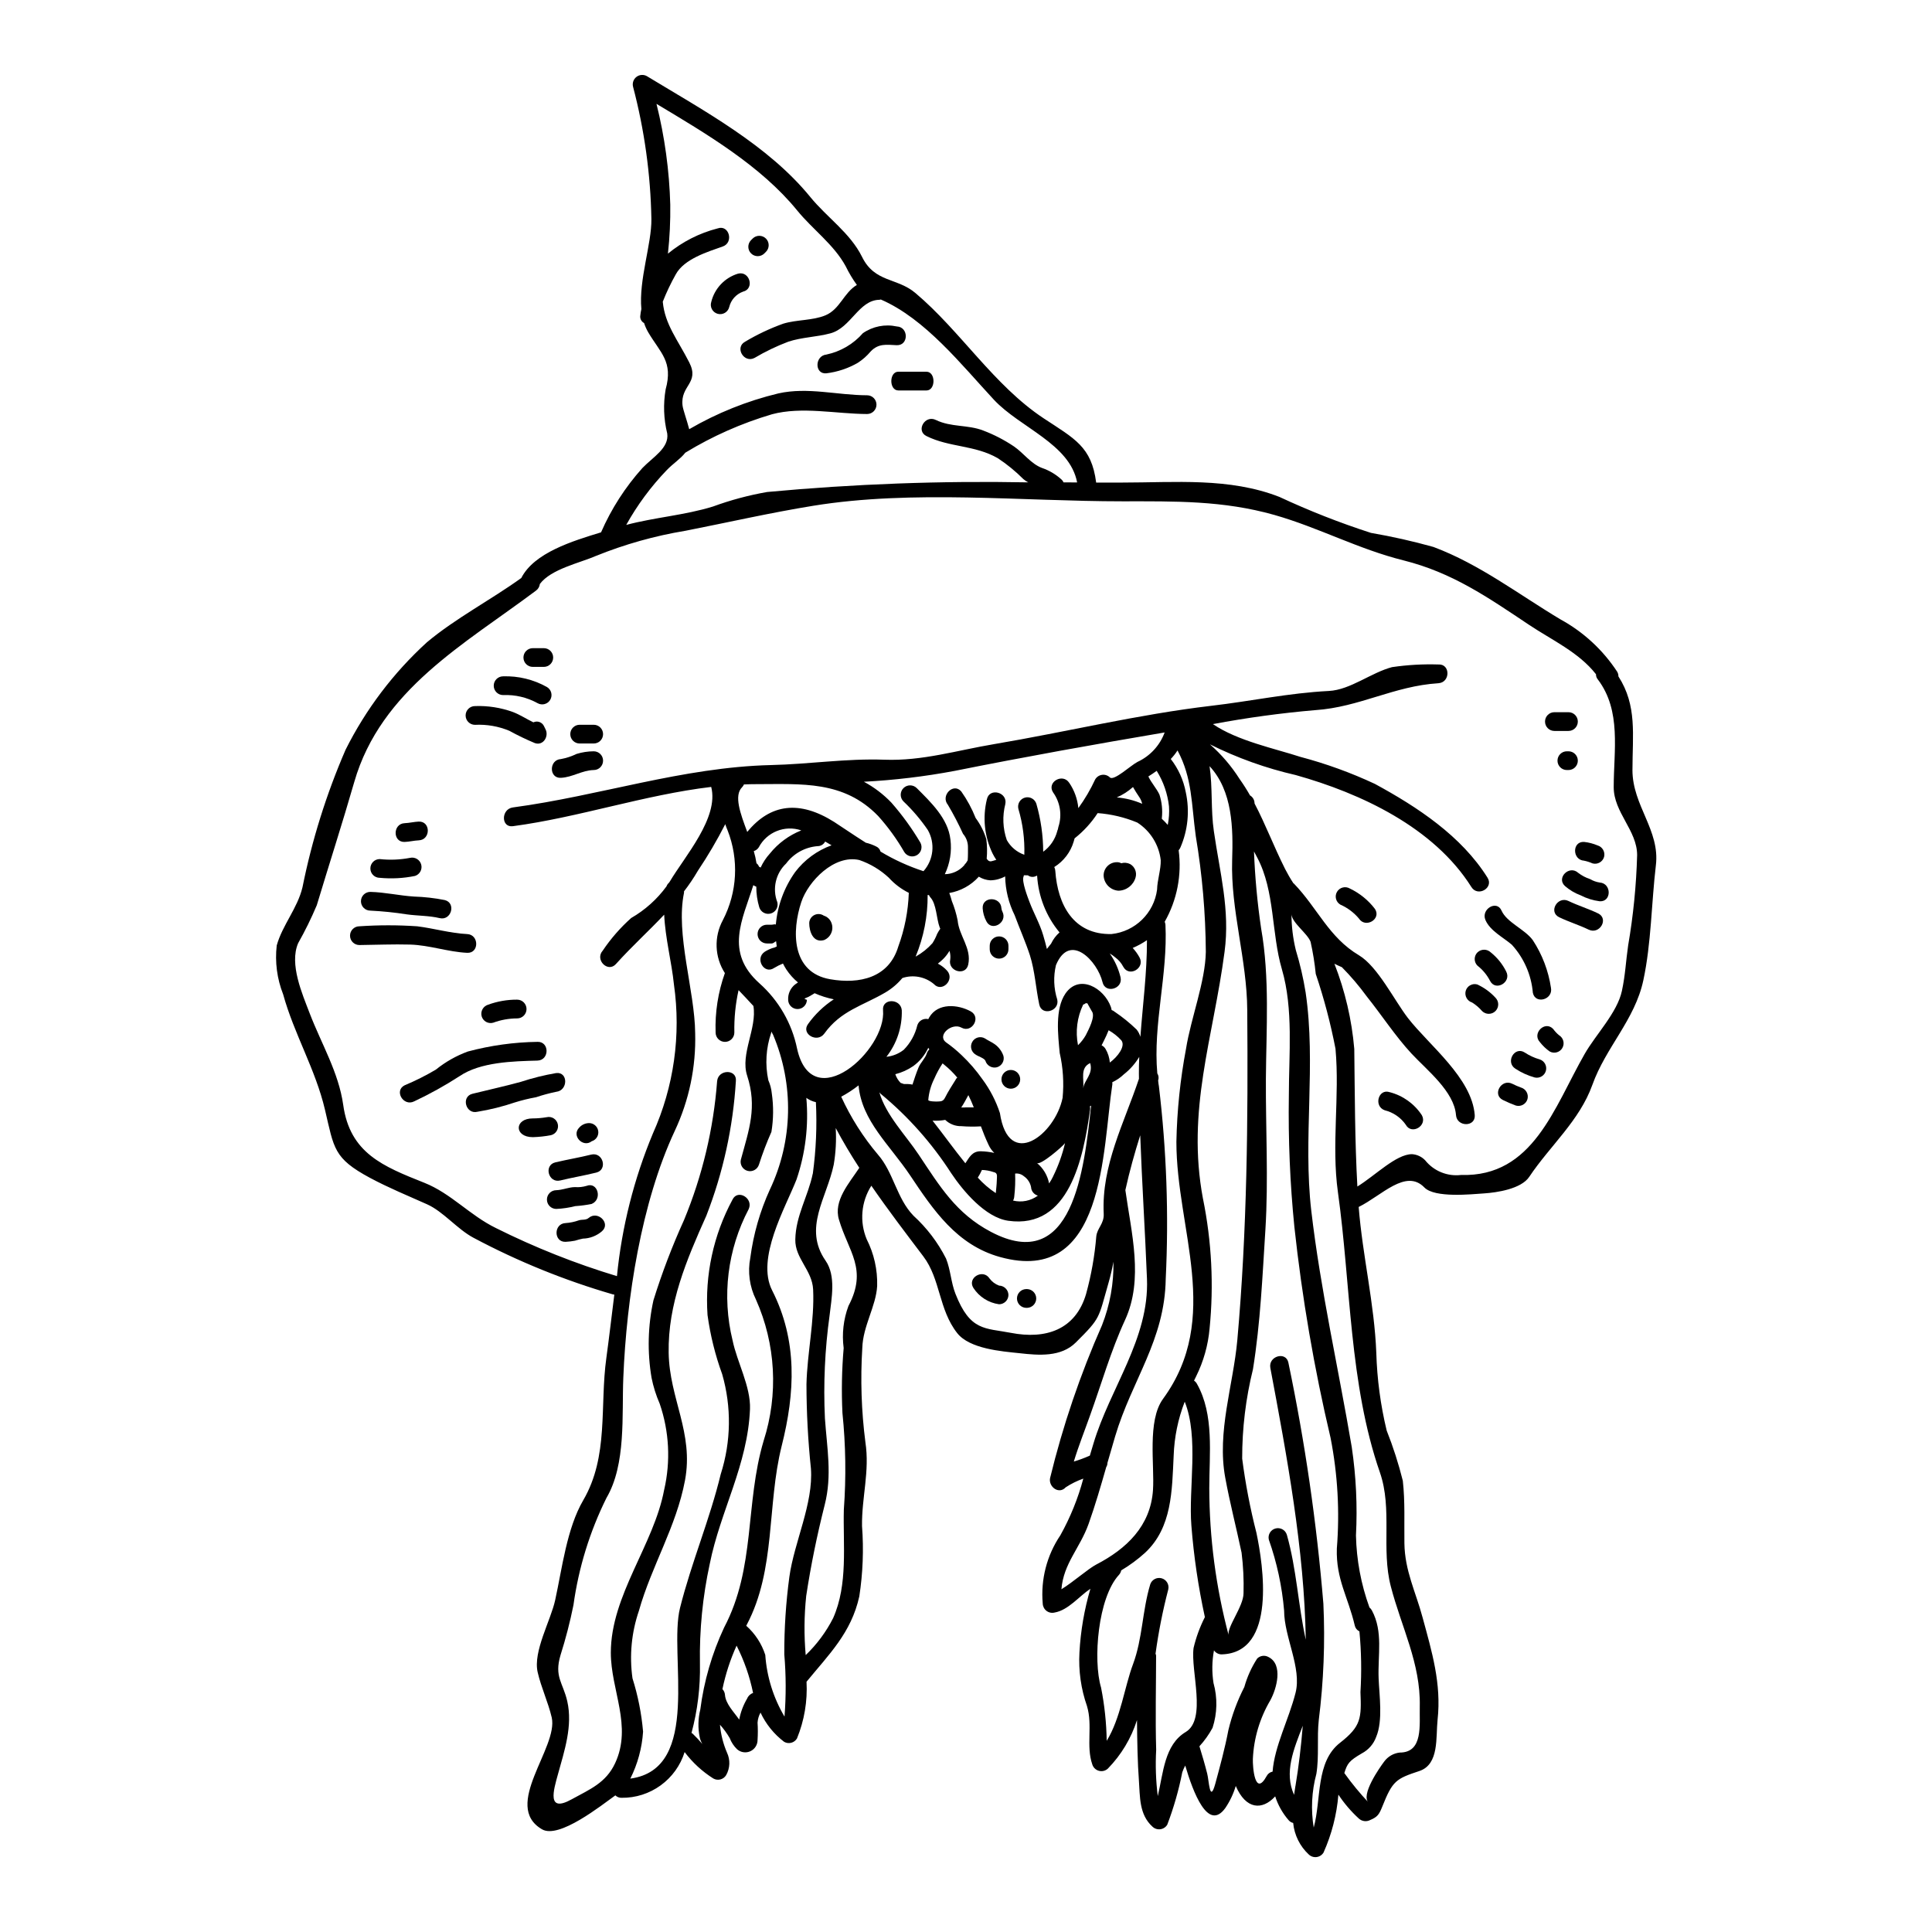 <?xml version="1.0" encoding="UTF-8"?>
<!-- Uploaded to: ICON Repo, www.svgrepo.com, Generator: ICON Repo Mixer Tools -->
<svg fill="#000000" width="800px" height="800px" version="1.1" viewBox="144 144 512 512" xmlns="http://www.w3.org/2000/svg">
 <g>
  <path d="m404.22 454.05c-0.312 0.707-0.68 1.387-1.094 2.035 1.41 1.562 3.012 2.941 4.769 4.102 0.098-1.145 0.246-2.285 0.273-3.43 0.023-1.141 0.301-1.938-0.918-2.16-0.977-0.332-2-0.52-3.031-0.547zm-59.016-80.227c-0.004-0.051-0.012-0.102-0.023-0.148 0.125 0.074 0.246 0.148 0.395 0.246h-0.004c0.617-1.352 1.438-2.598 2.434-3.699 2.203-2.742 5.078-4.863 8.348-6.16-4.352-1.484-9.137 0.426-11.277 4.496-0.309 0.477-0.773 0.828-1.316 0.996 0.312 1.059 0.551 2.137 0.719 3.227 0.266 0.191 0.473 0.449 0.598 0.746 0.059 0.094 0.098 0.191 0.129 0.297zm79.281-10.68c1.02-3.106 0.496-6.512-1.414-9.164-1.738-2.707 2.555-5.191 4.293-2.508h0.004c1.352 1.992 2.18 4.293 2.406 6.691 1.73-2.391 3.227-4.938 4.465-7.613 0.391-0.664 1.062-1.109 1.824-1.211 0.762-0.102 1.527 0.152 2.074 0.691 1.066 1.02 5.562-3.227 7.328-4.125h0.004c3.328-1.547 5.91-4.352 7.176-7.797-18.555 3.148-37.18 6.484-55.637 10.184-7.949 1.496-15.992 2.457-24.07 2.879 2.707 1.449 5.164 3.316 7.285 5.531 2.891 3.293 5.469 6.852 7.699 10.625 0.625 1.176 0.211 2.633-0.938 3.301-1.148 0.668-2.621 0.309-3.332-0.816-1.969-3.422-4.289-6.629-6.93-9.562-9.141-9.445-20.242-8.441-32.316-8.441-1.09 0-2.16 0.023-3.25 0.074v-0.004c-0.117 0.277-0.285 0.531-0.496 0.746-2.211 2.211-0.473 6.93 1.367 11.848 6.16-7.527 13.883-8.418 23.023-2.656 1.84 1.18 4.867 3.277 8.395 5.512l-0.004-0.004c0.949 0.223 1.863 0.555 2.734 0.992 0.578 0.254 1.016 0.754 1.18 1.367 3.582 2.152 7.398 3.894 11.375 5.191 2.691-3.019 3.152-7.422 1.141-10.93-1.875-2.746-4.039-5.285-6.453-7.574-0.969-0.977-0.961-2.555 0.02-3.523 0.977-0.965 2.555-0.957 3.519 0.02 3.723 3.723 8.297 8.051 8.914 13.609l0.004 0.004c0.395 3.141-0.121 6.332-1.488 9.191 1.957-0.027 3.812-0.871 5.117-2.336 0.117-0.227 0.277-0.43 0.473-0.598 0.145-0.223 0.324-0.473 0.469-0.742 0.102-0.945 0.074-3.203 0.074-3.406 0.027-1.328-0.441-2.621-1.312-3.621-1.195-2.629-2.527-5.188-4-7.672-2.035-2.461 1.469-5.988 3.543-3.543 1.543 2.184 2.82 4.543 3.805 7.031 1.262 1.691 2.219 3.59 2.828 5.613 0.223 1.711 0.258 3.445 0.098 5.168 0.352 0.523 0.719 0.82 1.367 0.645 0.375-0.121 0.789-0.195 1.18-0.348-0.371-0.539-0.699-1.102-0.992-1.688-2.156-4.473-2.684-9.562-1.492-14.383 0.695-3.148 5.566-1.816 4.867 1.316h0.004c-0.805 3.141-0.668 6.449 0.395 9.512 1.016 1.828 2.668 3.215 4.644 3.902 0.129-4.117-0.402-8.227-1.578-12.172-0.316-1.301 0.457-2.617 1.746-2.977 1.293-0.355 2.633 0.379 3.027 1.656 1.184 4.129 1.793 8.402 1.809 12.695 1.816-1.32 3.121-3.223 3.703-5.387 0.039-0.184 0.098-0.359 0.176-0.523 0.035-0.227 0.086-0.449 0.148-0.672zm152.13-15.078c0 9.465 7.348 15.922 6.207 25.262-1.18 9.984-1.215 20.664-3.324 30.477-2.262 10.504-9.938 17.711-13.512 27.719-3.406 9.488-11.203 16.098-16.715 24.344-2.137 3.227-8.598 4.172-11.973 4.398-3.379 0.223-13.062 1.262-15.824-1.574-4.918-5.066-11.301 2.16-17.41 5.168 1.02 12.914 4.172 25.73 4.668 38.621v-0.004c0.199 6.957 1.121 13.875 2.754 20.641 1.719 4.328 3.144 8.77 4.273 13.289 0.621 5.512 0.348 11.02 0.422 16.566 0.102 7.328 3.008 12.891 4.82 19.68 2.484 9.141 5.016 17.512 3.973 27.098-0.496 4.668 0.473 11.809-4.816 13.586-6.211 2.059-7.106 2.559-9.84 9.445-0.824 2.035-1.242 2.731-3.203 3.543l-0.004 0.004c-0.984 0.516-2.188 0.359-3.008-0.395-2.059-1.883-3.875-4.008-5.414-6.332-0.434 5.301-1.766 10.492-3.938 15.348-0.398 0.652-1.07 1.09-1.824 1.191-0.758 0.102-1.52-0.145-2.078-0.672-2.359-2.184-3.836-5.164-4.144-8.367-0.477-0.102-0.906-0.367-1.219-0.746-1.594-1.84-2.801-3.981-3.543-6.297-3.453 3.773-7.773 3.477-10.453-2.754v-0.004c-0.617 2.09-1.559 4.066-2.781 5.867-4.598 6.332-8.547-4.273-10.609-11.277-0.309 0.574-0.57 1.172-0.785 1.785-0.93 4.734-2.262 9.379-3.977 13.887-0.395 0.656-1.062 1.098-1.82 1.203-0.758 0.105-1.523-0.137-2.082-0.66-3.602-3.25-3.301-7.945-3.625-12.418-0.324-4.269-0.449-10.184-0.496-15.848-1.531 4.824-4.172 9.223-7.703 12.844-0.633 0.602-1.531 0.828-2.375 0.605-0.844-0.223-1.512-0.863-1.77-1.699-1.691-4.891 0.145-10.309-1.395-15.426h0.004c-1.605-4.57-2.289-9.418-2.012-14.254 0.312-5.715 1.289-11.375 2.902-16.867-2.981 1.969-5.836 5.664-9.484 6.297-0.746 0.188-1.535 0.027-2.144-0.438-0.613-0.465-0.98-1.18-1.004-1.945-0.562-6.387 1.086-12.77 4.668-18.082 2.644-4.738 4.691-9.785 6.086-15.027-1.645 0.582-3.211 1.355-4.668 2.309-1.789 1.969-4.57-0.121-4.148-2.41 3.379-13.898 7.992-27.473 13.773-40.559 2.102-5.352 3.133-11.066 3.031-16.816-0.348 1.93-0.797 3.836-1.34 5.715-2.707 9.41-1.969 9.055-8.617 15.668-3.938 3.938-9.863 3.43-14.93 2.859-4.769-0.496-13.238-1.141-16.531-5.34-4.918-6.258-4.398-14.281-8.965-20.316-4.57-6.039-9.312-12.246-13.777-18.727v-0.004c-2.703 4.238-3.168 9.527-1.242 14.172 1.945 3.836 2.902 8.094 2.781 12.395-0.301 5.387-3.773 10.605-3.938 16.418-0.52 8.332-0.246 16.699 0.82 24.984 1.18 7.75-0.992 14.562-0.895 22.207 0.473 6.223 0.23 12.48-0.719 18.652-2.137 9.688-8.074 15.398-13.984 22.625 0.277 5.133-0.586 10.266-2.531 15.027-0.699 1.18-2.219 1.578-3.406 0.895-2.684-2.035-4.832-4.695-6.258-7.746-0.453 0.816-0.723 1.723-0.785 2.656 0.098 1.527 0.098 3.062 0 4.594 0.008 1.281-0.738 2.453-1.906 2.988s-2.539 0.336-3.508-0.508c-0.867-0.832-1.539-1.852-1.969-2.977-0.738-1.266-1.602-2.453-2.582-3.543 0.227 2.547 0.855 5.047 1.863 7.398 0.902 1.906 0.816 4.133-0.223 5.965-0.703 1.172-2.215 1.566-3.402 0.891-2.938-1.855-5.512-4.227-7.602-7.004-1.109 3.543-3.332 6.637-6.34 8.82-3.008 2.184-6.637 3.344-10.352 3.301-0.621 0.023-1.223-0.211-1.664-0.645-3.602 2.559-14.926 11.648-19.449 8.988-10.656-6.234 4.398-21.648 2.586-29.629-0.969-4.125-2.781-7.871-3.727-11.996-1.266-5.492 3.481-13.738 4.644-19.125 1.84-8.395 3.082-19.004 7.449-26.477 6.805-11.676 4.328-24.91 6.113-37.703 0.742-5.414 1.391-11.051 2.109-16.766v-0.004c-0.125-0.004-0.25-0.02-0.371-0.051-12.797-3.711-25.176-8.738-36.934-15-4.328-2.285-8.027-6.981-12.348-8.891-5.164-2.309-10.109-4.328-15.074-6.981-9.711-5.219-9.535-7.801-11.945-18.035-2.512-10.73-8.199-20.094-11.102-30.648h-0.004c-1.609-4.102-2.188-8.535-1.688-12.914 1.516-5.441 5.488-9.812 6.828-15.426 2.512-12.512 6.34-24.727 11.414-36.434 5.375-10.742 12.684-20.398 21.559-28.488 7.652-6.41 16.844-11.156 25.012-17.039 3.406-6.691 13.562-9.789 21.137-12.098v-0.004c2.719-6.231 6.414-11.98 10.957-17.039 2.754-2.883 7.129-5.289 6.582-9.164h-0.004c-0.941-3.82-1.086-7.793-0.418-11.672 2.039-7.402-1.367-9.613-4.644-15.176v-0.004c-0.438-0.762-0.797-1.57-1.07-2.406-0.738-0.387-1.141-1.211-0.992-2.035 0.055-0.562 0.148-1.117 0.273-1.664-0.719-7.75 2.754-17.32 2.656-23.867v-0.004c-0.211-11.836-1.844-23.605-4.859-35.055-0.246-0.973 0.109-1.996 0.902-2.606 0.793-0.613 1.875-0.691 2.75-0.203 15.004 9.117 32.117 18.281 43.344 32.066 4.394 5.379 10.555 9.504 13.676 15.809 3.379 6.906 9.289 5.469 14.168 9.617 11.996 10.109 20.715 24.402 33.953 33.18 8.199 5.414 12.719 7.504 13.934 17.039h6.984c13.906 0 28.289-1.391 41.574 3.801 7.887 3.676 15.988 6.863 24.266 9.535 5.586 0.961 11.117 2.203 16.57 3.731 12.27 4.594 22.602 12.594 33.703 19.223h0.004c6.039 3.309 11.176 8.051 14.957 13.809 0.234 0.379 0.355 0.82 0.344 1.266 5.004 7.773 3.723 15.449 3.723 24.812zm-1.145 46.523c1.367-7.922 2.164-15.934 2.387-23.969 0-6.559-6.207-11.301-6.207-18.008 0-9.711 2.086-20.242-4.199-28.539-0.336-0.387-0.512-0.883-0.496-1.391-4.547-5.812-11.75-9.094-17.66-13.039-11.02-7.352-20.363-13.883-33.359-17.137-11.969-2.981-22.527-8.719-34.242-12.047-13.633-3.848-26.254-3.602-40.234-3.602-26.703 0-55.59-3.102-81.945 1.18-11.473 1.863-22.527 4.398-33.902 6.633l0.004-0.004c-8.113 1.344-16.051 3.574-23.672 6.656-4.246 1.863-11.945 3.477-14.879 7.449v0.004c-0.082 0.707-0.461 1.348-1.043 1.762-18.801 14.105-41.086 26.23-48.137 50.695-3.148 10.926-6.656 21.781-9.934 32.668-1.453 3.449-3.106 6.809-4.945 10.062-2.383 5.566 1.094 13.414 3.082 18.629 3.078 8.023 7.648 15.598 8.867 24.215 1.785 12.82 10.578 16.297 21.484 20.641 7.086 2.809 12.047 8.621 18.977 11.996h-0.004c10.316 5.148 21.047 9.414 32.086 12.75 1.285-13.016 4.5-25.762 9.535-37.828 5.555-12.367 7.484-26.051 5.566-39.469-0.598-5.902-2.309-12.297-2.582-18.5-4.074 4.328-8.496 8.32-12.793 13.086-2.137 2.387-5.641-1.141-3.504-3.543v0.004c2.144-3.191 4.684-6.102 7.551-8.66 3.672-2.113 6.863-4.973 9.363-8.395 0.125-0.363 0.344-0.688 0.637-0.934 0.086-0.102 0.16-0.207 0.227-0.324 3.938-6.656 13.09-16.926 10.977-25.086-17.684 2.109-35.07 8.07-52.555 10.406-3.18 0.422-3.148-4.547 0-4.969 23.023-3.082 44.98-10.66 68.398-11.23 10.059-0.223 19.996-1.785 30.078-1.418 10.086 0.371 19.199-2.484 29.125-4.144 19.152-3.231 38.129-7.871 57.426-10.137 10.504-1.215 20.617-3.406 31.219-3.938 5.715-0.301 11.18-4.867 16.793-6.332l0.004 0.008c4.047-0.594 8.137-0.824 12.223-0.695 3.203-0.195 3.203 4.769 0 4.969-11.809 0.742-20.887 6.332-32.59 7.129v-0.004c-9.109 0.781-18.172 2.019-27.16 3.707 6.508 4.445 16.441 6.484 23.273 8.715v-0.004c6.75 1.789 13.324 4.176 19.645 7.133 11.254 6.109 22.949 13.809 29.855 24.859 1.715 2.707-2.582 5.191-4.269 2.484-9.934-15.797-29.262-24.836-46.547-29.68-7.883-1.801-15.52-4.535-22.75-8.145 3.039 2.664 5.68 5.75 7.848 9.164 1 1.41 1.93 2.867 2.781 4.371 0.695 0.406 1.137 1.133 1.184 1.938 0 0.074 0.023 0.148 0.023 0.223 2.906 5.512 5.066 11.324 8.051 17.262l-0.004 0.004c0.676 1.32 1.418 2.606 2.234 3.848 0.055 0.023 0.105 0.055 0.148 0.098 6.297 6.535 9.215 14.234 17.238 19 4.969 2.984 9.387 11.973 12.965 16.617 5.59 7.203 16.965 15.871 17.711 25.734 0.246 3.203-4.723 3.176-4.969 0-0.48-6.281-7.758-11.969-11.781-16.297-4.328-4.668-7.922-10.234-11.922-15.223v-0.004c-1.984-2.715-4.168-5.281-6.535-7.676-0.691-0.301-1.367-0.594-1.988-0.918h0.004c2.832 7.234 4.606 14.84 5.266 22.578 0.148 12.223 0.148 24.316 0.82 36.465 4.769-2.934 10.262-8.574 14.48-8.574h-0.004c1.324 0.086 2.562 0.664 3.481 1.617 2.285 2.859 5.883 4.332 9.516 3.898 19.125 0.574 24.664-17.957 32.785-32.113 2.93-5.117 8.594-10.879 9.84-16.641 0.938-4.367 1.039-7.816 1.656-12.043zm-60.527 213.86c6.297 0 5.191-7.379 5.312-12.246 0.246-11.414-4.891-21.016-7.676-31.797-2.582-9.91 0.473-20.492-2.883-30.176-8.172-23.523-7.699-49.773-11.129-74.266-1.762-12.566 0.496-25.41-0.645-38.004l0.004 0.004c-1.297-6.731-3.047-13.371-5.238-19.867-0.285-2.859-0.742-5.695-1.367-8.5-0.848-2.258-4.945-5.043-5.07-7.324h0.004c0.008 3.195 0.391 6.379 1.145 9.484 1.125 3.688 1.996 7.449 2.606 11.254 2.805 18.977-0.719 38.672 1.492 57.797 2.457 21.066 7.203 41.828 10.73 62.668 1.152 7.762 1.527 15.613 1.117 23.449 0.145 6.508 1.352 12.953 3.578 19.074 0.266 0.215 0.484 0.484 0.645 0.785 3.027 5.637 1.539 11.809 1.785 18.031 0.172 4.449 1.18 11.18-0.645 15.473-0.672 1.883-2.031 3.445-3.801 4.375-3.453 2.012-3.848 2.707-4.644 5.215 1.984 2.777 4.16 5.418 6.508 7.898-2.387-1.938 2.957-9.488 4.047-10.93 0.977-1.344 2.473-2.215 4.125-2.398zm-15.824-2.586c5.641-4.398 5.688-6.559 5.414-13.484h0.004c0.324-5.348 0.234-10.715-0.277-16.047-0.637-0.301-1.094-0.883-1.238-1.574-1.762-7.555-4.996-12.246-4.746-20.367v-0.004c0.789-9.805 0.23-19.676-1.66-29.332-4.348-18.418-7.551-37.082-9.59-55.895-1.16-11.57-1.648-23.195-1.465-34.824 0-10.902 1.238-22.898-1.84-33.457-2.832-9.66-1.816-20.688-6.535-29.605-0.273-0.547-0.57-1.09-0.871-1.637h0.004c0.262 6.824 0.891 13.633 1.891 20.391 2.309 13.012 1.367 26.625 1.266 39.789-0.074 13.238 0.691 26.766-0.125 39.961-0.789 12.422-1.32 24.766-3.301 37.086-1.914 7.746-2.871 15.695-2.859 23.672 0.859 6.633 2.117 13.203 3.777 19.68 1.785 8.465 5.441 31.816-9.215 32.211v0.004c-0.812 0-1.574-0.398-2.035-1.066-0.535 2.856-0.578 5.785-0.125 8.656 1.086 3.898 1 8.027-0.25 11.871-0.957 1.766-2.125 3.41-3.481 4.894 0.746 2.414 1.441 4.793 2.062 7.254 0.473 1.785 0.672 7.996 2.137 2.684 1.289-4.746 2.559-9.414 3.477-14.234v0.004c0.949-3.961 2.367-7.793 4.223-11.418 0.746-2.672 1.895-5.219 3.406-7.547 0.801-0.793 2.027-0.953 3.004-0.395 3.938 1.969 2.16 8.395 0.473 11.473-2.789 4.719-4.375 10.051-4.621 15.523-0.074 1.969 0.5 10.285 3.652 4.547 0.312-0.613 0.895-1.051 1.574-1.18 0.52-6.805 4.269-13.734 6.086-20.887 1.688-6.606-3.031-14.781-3.031-21.781v-0.004c-0.551-6.414-1.914-12.73-4.051-18.801-0.309-1.297 0.465-2.606 1.75-2.957 1.285-0.355 2.621 0.371 3.019 1.641 2.582 9.055 3.008 18.727 5.019 27.816-0.352-23.746-5.019-48.777-9.391-72.027-0.57-3.148 4.199-4.473 4.793-1.344 4.398 21.066 7.492 42.387 9.266 63.836 0.477 10.281 0.07 20.586-1.215 30.797-0.523 4.723 0.121 9.688-0.645 14.332h-0.004c-1.242 4.633-1.477 9.477-0.695 14.211 2.055-7.516 0.465-17.395 6.973-22.473zm-11.809 11.449c0.848-5.043 1.492-10.48 1.938-15.969-2.434 6.258-4.992 12.441-2.305 18.305 0.105-0.77 0.23-1.539 0.355-2.336zm-15.41-118.15c2.606-29.125 2.859-58.172 2.633-87.48-0.074-13.383-4.426-26.523-4-39.754 0.273-8.395 0.148-18.277-5.988-24.887 0.844 5.715 0.301 11.523 1.141 17.238 1.574 10.977 4.328 20.812 2.832 31.992-3.008 22.848-10.137 41.898-5.715 65.422l0.004-0.004c2.305 11.324 2.891 22.926 1.742 34.426-0.391 4.379-1.594 8.652-3.543 12.594-0.199 0.422-0.395 0.789-0.574 1.18 0.336 0.215 0.609 0.516 0.785 0.871 4.594 8.145 3.254 18.555 3.254 27.617 0.031 13.176 1.758 26.293 5.141 39.023-0.598-2.09 3.938-7.652 3.938-11.18 0.102-3.594-0.074-7.188-0.52-10.754-1.395-6.629-3.106-13.188-4.328-19.867-2.242-12.148 2.106-24.441 3.199-36.438zm-8.344-102.9v-0.004c-0.066-10.27-0.957-20.523-2.66-30.652-1.18-8.57-0.895-15.375-4.84-22.727h-0.004c-0.52 0.812-1.117 1.57-1.789 2.262 2.012 2.578 3.375 5.598 3.981 8.809 1.074 4.926 0.57 10.059-1.438 14.68-0.113 0.254-0.266 0.488-0.449 0.695 0.867 6.551-0.434 13.207-3.699 18.953 0.105 0.25 0.172 0.516 0.199 0.785 0.645 13.262-3.328 26.328-2.16 39.391v0.004c0.355 0.562 0.438 1.254 0.223 1.883 0.039 0.508 0.105 1.016 0.199 1.516 2.031 16.934 2.641 34.008 1.812 51.043-0.246 16.297-8.941 26.727-13.414 41.777-0.695 2.34-1.367 4.672-2.035 7.008 0.004 0.395-0.109 0.781-0.32 1.117-1.441 5.043-2.91 10.086-4.672 15.051-2.336 6.508-6.633 10.43-7.203 17.32 3.203-1.969 7.086-5.441 9.242-6.559 7.996-4.148 14.379-10.184 15.023-19.723 0.449-6.606-1.574-18.355 2.66-24.168 15.695-21.512 3.543-44.906 3.543-68.129 0.164-8.289 1.02-16.547 2.559-24.691 1.289-8.086 5.113-17.746 5.242-25.645zm-0.277 176.33c0.023-0.027 0.023-0.027 0.023-0.051-1.742-7.992-2.938-16.09-3.574-24.242-0.789-9.887 2.035-23.32-1.762-32.836-1.777 4.578-2.769 9.422-2.934 14.332-0.449 9.164-0.375 19.027-7.602 25.73-1.938 1.75-4.047 3.309-6.297 4.644-0.09 0.438-0.293 0.848-0.594 1.18-5.59 6.062-6.93 22.602-4.746 29.879 0.922 4.648 1.422 9.371 1.492 14.109 3.699-5.988 4.742-14.383 6.981-20.316 2.535-6.805 2.438-14.133 4.547-21.113h-0.004c0.406-1.273 1.742-1.996 3.027-1.645 1.289 0.352 2.066 1.66 1.766 2.957-1.465 5.609-2.59 11.297-3.375 17.039 0.086 0.164 0.137 0.344 0.148 0.523 0 7.449-0.223 16.566 0.023 24.938v0.004c-0.227 4.094-0.086 8.199 0.422 12.266 1.469-6.16 1.762-13.609 7.402-16.988s1.266-16.172 2.086-22.281c0.664-2.812 1.66-5.535 2.969-8.113zm-9.812-209.98c0.328-1.617 0.438-3.269 0.328-4.914-0.371-3.344-1.48-6.559-3.258-9.418-0.719 0.523-1.465 1.02-2.211 1.492 0.789 1.688 2.137 3.106 2.934 4.793v0.004c0.648 2 0.871 4.113 0.645 6.207 0.023 0.074-0.023 0.125-0.023 0.199 0.562 0.516 1.09 1.062 1.586 1.637zm-2.828 17.113c0.051-2.484 1.043-5.363 0.969-7.773-0.473-4.082-2.75-7.738-6.207-9.961-3.348-1.395-6.894-2.238-10.512-2.508-1.656 2.547-3.723 4.809-6.109 6.691-0.074 0.297-0.148 0.57-0.246 0.871-0.832 2.797-2.66 5.191-5.141 6.731 0.16 0.309 0.25 0.645 0.27 0.992 0.621 9.055 4.867 16.988 14.902 16.766 6.269-0.664 11.262-5.543 12.074-11.793zm-16.891 146.93c4.371-14.73 14.855-27.867 14.211-43.766-0.5-12.594-1.32-25.332-1.789-38.027-1.488 4.723-2.828 9.488-3.938 14.531 1.574 11.324 4.891 23.617-0.074 34.402-3.75 8.121-6.258 16.926-9.289 25.332-1.441 4.074-3.055 8.098-4.297 12.203h-0.004c1.449-0.43 2.871-0.957 4.25-1.574 0.309-1.016 0.605-2.059 0.93-3.102zm12.469-107.89c0.621-8.547 1.762-16.965 1.738-25.609-1.188 0.812-2.453 1.504-3.777 2.062 0.711 0.766 1.32 1.613 1.816 2.531 1.516 2.805-2.754 5.316-4.297 2.484h-0.004c-0.512-1-1.254-1.867-2.16-2.531-0.449-0.383-0.93-0.723-1.441-1.02 1.344 1.902 2.312 4.039 2.859 6.297 0.742 3.102-4.051 4.445-4.769 1.316-1.34-5.59-8.66-13.383-12.344-4.519-0.715 3.016-0.598 6.164 0.344 9.117 0.672 3.102-4.121 4.445-4.766 1.316-0.922-4.328-1.141-8.816-2.484-13.062-1.18-3.602-2.707-7.008-4.023-10.555l0.004-0.004c-1.602-3.215-2.469-6.742-2.535-10.332-1.199 0.656-2.535 1.016-3.902 1.043-1.09-0.059-2.148-0.391-3.078-0.969-2.047 2.281-4.805 3.805-7.824 4.328 0.266 0.691 0.488 1.395 0.668 2.109 0.672 1.656 1.188 3.367 1.539 5.117 0.375 4.172 3.75 7.375 2.809 11.75-0.672 3.148-5.469 1.785-4.769-1.344h0.004c0.098-0.773 0.031-1.562-0.203-2.309-0.465 0.812-1.043 1.555-1.711 2.211-0.434 0.422-0.891 0.812-1.367 1.18 0.926 0.477 1.762 1.117 2.461 1.887 2.109 2.387-1.395 5.902-3.543 3.504-2.316-1.926-5.461-2.519-8.32-1.574-1.27 1.52-2.793 2.816-4.5 3.824-6.035 3.543-11.809 4.793-16.191 10.906-1.863 2.582-6.211 0.098-4.328-2.512 1.852-2.598 4.172-4.828 6.844-6.578-1.754-0.352-3.457-0.891-5.09-1.617-0.449 0.328-1.07 0.621-1.539 0.922-0.375 0.246-1.117 0.324-1.117 0.645 0-0.051 0.348 0.023 0.324 0.098-0.023 0.074 0.297 0.027 0.297 0.051h-0.004c0 1.371-1.113 2.484-2.484 2.484-1.371 0-2.484-1.113-2.484-2.484-0.074-1.555 0.602-3.051 1.816-4.023 0.273-0.199 0.52-0.352 0.789-0.547h-0.004c-1.191-0.984-2.227-2.141-3.082-3.43-0.324-0.508-0.625-1.031-0.891-1.574-0.82 0.324-1.613 0.719-2.363 1.184-2.66 1.785-5.144-2.508-2.484-4.297v-0.004c0.633-0.398 1.305-0.723 2.012-0.969 0.418-0.07 0.82-0.219 1.184-0.441-0.051-0.473-0.125-0.871-0.172-1.395-0.352 0.172-0.719 0.598-1.18 0.598h-1.246c-1.375 0-2.484-1.113-2.484-2.484 0-1.371 1.109-2.484 2.484-2.484h1.242c0.422 0 0.789-0.199 1.117-0.051 0.438-5.012 2.207-9.816 5.125-13.914 2.465-3.238 5.812-5.695 9.641-7.082-0.57-0.352-1.117-0.672-1.688-0.996h-0.004c-0.395 0.762-1.188 1.238-2.047 1.223-3.301 0.273-6.324 1.949-8.305 4.606-2.781 2.637-3.699 6.695-2.32 10.273 0.309 1.305-0.469 2.617-1.762 2.973-1.293 0.355-2.633-0.375-3.031-1.656-0.531-1.77-0.797-3.613-0.789-5.461-0.277-0.098-0.543-0.23-0.785-0.395-2.883 9.188-7.652 17.711 1.613 26.004 5.109 4.547 8.613 10.621 9.984 17.32 4.023 18.082 23.723 0.395 22.777-10.207-0.301-3.18 4.668-3.148 4.969 0 0.137 4.473-1.309 8.852-4.074 12.367 1.676-0.172 3.269-0.82 4.594-1.859 1.773-1.801 3.019-4.051 3.602-6.508 0.395-1.215 1.664-1.922 2.906-1.617 0.07-0.164 0.152-0.32 0.25-0.469 2.281-3.902 7.602-3.457 11.02-1.574 2.805 1.574 0.297 5.836-2.484 4.297-2.512-1.395-6.512 1.969-4.148 3.848v0.004c1.484 1.039 2.887 2.195 4.195 3.449 2.047 1.938 3.894 4.078 5.512 6.387 2.016 2.715 3.578 5.738 4.633 8.949 2.281 15.223 14.602 5.785 16.613-4.027 0.383-3.981 0.121-7.996-0.766-11.895-0.426-4.672-1.32-11.629 1.539-15.777 3.648-5.238 10.184-1.488 12.02 3.578v0.004c0.09 0.266 0.156 0.539 0.199 0.816 0.289 0.098 0.559 0.25 0.789 0.449 2.082 1.398 4.035 2.981 5.836 4.723 0.457 0.57 0.793 1.223 1 1.922zm0.473-61.75c-0.133-0.621-0.387-1.211-0.746-1.738-0.617-0.918-1.18-1.785-1.688-2.703h-0.004c-1.273 1.145-2.723 2.074-4.293 2.754 2.32 0.188 4.598 0.758 6.731 1.688zm-0.871 71.359c0-1.441 0.023-2.859 0.098-4.297h0.004c-1.066 1.777-2.445 3.344-4.074 4.621-0.902 0.867-1.945 1.582-3.078 2.109 0.02 0.176 0.027 0.352 0.023 0.523-2.684 17.438-1.863 53.531-29.758 45.801-11.473-3.176-17.711-12.469-23.844-21.648-5.387-8.051-12.84-14.457-13.66-23.844-1.445 1.133-2.981 2.137-4.598 3.004 2.535 5.543 5.82 10.719 9.762 15.371 4.098 4.695 4.941 11.574 9.363 16.137v0.004c3.551 3.234 6.484 7.086 8.656 11.375 1.215 3.031 1.316 6.356 2.484 9.312 3.902 9.984 7.848 9.055 14.73 10.383 9.094 1.762 17.113-0.719 19.922-10.383h-0.004c1.363-4.965 2.262-10.043 2.684-15.176 0.219-2.211 2.109-3.352 1.969-6.012-0.617-12.82 5.391-23.969 9.34-35.766 0.004-0.523-0.02-1.02-0.02-1.512zm-7.699-2.785c2.059-1.516 4.269-4.367 3.031-5.902-0.969-1.059-2.102-1.953-3.352-2.656-0.375 0.945-0.789 1.863-1.219 2.707-0.195 0.422-0.422 0.871-0.645 1.289h-0.004c0.438 0.203 0.801 0.531 1.043 0.945 0.652 1.105 1.043 2.34 1.145 3.617zm-6.359-7.277c0.645-1.316 2.656-4.969 1.574-6.332 0-0.023-1.141-1.969-1.141-2.062-0.145-0.016-0.285-0.039-0.426-0.074-0.211 0.176-0.457 0.309-0.719 0.391-1.605 3.348-2.086 7.121-1.367 10.758 0.816-0.789 1.516-1.688 2.078-2.676zm1.395 18.703c-0.105 0.062-0.215 0.121-0.324 0.176 0.078 0.316 0.094 0.645 0.047 0.965-1.785 12.594-5.441 31.668-21.684 29.359-6.082-0.863-11.988-7.918-15.137-12.637-5.078-7.879-11.336-14.934-18.555-20.914-0.18-0.141-0.34-0.309-0.473-0.496 1.762 6.086 6.984 11.348 10.434 16.531 5.59 8.371 9.883 15.574 19.125 20.445 21.742 11.48 24.699-16.312 26.566-33.441zm-2.09-4.594c0.25-2.211 2.707-3.727 1.84-6.691-2.758 1.281-1.566 4.215-1.84 6.695zm-5.215-160.59c1.18 0.023 2.41 0.023 3.602 0.023-1.938-10.234-15.125-14.504-22.043-21.906-8.621-9.266-18.18-21.461-29.98-26.574-0.113 0.035-0.23 0.059-0.348 0.074-5.512 0.074-7.551 7.426-13.016 8.891-3.676 0.992-7.551 1.02-11.152 2.211-3.098 1.172-6.09 2.606-8.941 4.297-2.828 1.492-5.34-2.777-2.508-4.293v-0.004c3.211-1.914 6.598-3.516 10.117-4.777 3.602-1.094 7.75-0.789 11.18-2.211 3.871-1.637 4.84-5.988 8.32-8.047-1.129-1.559-2.117-3.211-2.957-4.941-3.148-5.789-8.742-9.738-12.867-14.805-9.664-11.848-24.008-20.293-37.281-28.242 2.18 8.742 3.406 17.695 3.652 26.703 0.059 4.34-0.148 8.676-0.621 12.988 3.852-3.168 8.355-5.453 13.188-6.691 3.031-1.066 4.328 3.75 1.344 4.793-4.074 1.441-10.211 3.301-12.445 7.375v0.004c-1.316 2.336-2.469 4.758-3.453 7.254 0.547 6.035 3.977 10.109 7.031 16.117 2.781 5.512-2.438 6.039-1.789 11.414 0.125 1.09 1.18 3.973 1.762 6.258 7.379-4.293 15.344-7.492 23.645-9.488 7.773-1.734 15.523 0.473 23.496 0.5h0.004c1.371 0 2.484 1.109 2.484 2.484 0 1.371-1.113 2.481-2.484 2.481-8.223-0.027-17.285-2.062-25.238 0.074v0.004c-8.059 2.379-15.773 5.801-22.945 10.176-1.289 1.664-3.227 2.859-4.891 4.598h-0.004c-4.195 4.359-7.812 9.246-10.754 14.535 7.602-2.012 15.5-2.559 22.973-4.867h0.004c4.66-1.711 9.465-2.996 14.355-3.852 23-2.141 46.102-2.996 69.199-2.555-0.465-0.238-0.898-0.531-1.293-0.871-2.066-2.074-4.336-3.93-6.781-5.539-6.109-3.504-12.793-2.828-18.895-5.859-2.883-1.418-0.395-5.688 2.484-4.269 4.023 1.969 8.492 1.215 12.566 2.805 2.871 1.09 5.606 2.504 8.148 4.219 2.535 1.738 4.473 4.574 7.402 5.691h0.004c1.879 0.641 3.609 1.656 5.086 2.981 0.281 0.23 0.5 0.527 0.641 0.863zm-2.777 183.95-0.004 0.004c1.391-2.82 2.457-5.785 3.176-8.848-0.57 0.848-6.559 6.012-7.449 5.266v0.004c1.672 1.375 2.812 3.289 3.227 5.414 0.395-0.582 0.742-1.191 1.047-1.82zm-0.5-61.75-0.004 0.004c0.535-1.117 1.285-2.113 2.215-2.934-3.535-4.254-5.613-9.527-5.938-15.051-0.148 0.051-0.277 0.125-0.426 0.172v0.004c-0.664 0.285-1.434 0.191-2.012-0.25-0.371 0-0.719 0-1.066-0.023-0.051 0.121-0.023 0.246-0.098 0.375-0.547 1.215 1.18 5.637 1.574 6.691 1.117 2.957 2.731 5.762 3.625 8.793 0.375 1.215 0.695 2.461 0.992 3.676 0.102-0.125 0.199-0.273 0.301-0.395 0.297-0.375 0.562-0.719 0.832-1.043zm-3.543 66.812-0.004 0.004c-1.016-0.293-1.734-1.199-1.785-2.258-0.238-1.172-0.922-2.207-1.914-2.883-0.637-0.543-1.477-0.797-2.309-0.695 0.078 2.023 0.004 4.051-0.227 6.062-0.023 0.383-0.133 0.754-0.32 1.09 2.273 0.562 4.68 0.086 6.57-1.301zm-11.547-11.328-0.004 0.004c-0.625-0.602-1.133-1.316-1.492-2.109-0.789-1.664-1.441-3.301-2.035-4.918v0.004c-1.727 0.105-3.465 0.09-5.191-0.051-1.59 0.039-3.125-0.562-4.269-1.664-1.105 0.207-2.231 0.273-3.356 0.199 2.93 3.723 5.66 7.551 8.691 11.301 1.043-1.539 1.789-3.203 4.074-3.18 1.211 0.027 2.414 0.172 3.594 0.434zm-7.75-12.043c0.789 0 1.574-0.023 2.336 0l-0.004 0.004c-0.426-1.109-0.906-2.195-1.441-3.254-0.594 1.094-1.18 2.234-1.887 3.277 0.289 0.016 0.586-0.008 1.008-0.008zm-2.434-7.449-0.004 0.004c0.105-0.172 0.238-0.324 0.395-0.449-1.023-1.238-2.172-2.371-3.426-3.379-0.168-0.117-0.328-0.25-0.473-0.391-0.859 1.297-1.602 2.668-2.215 4.094-0.879 1.754-1.41 3.66-1.574 5.613 0.051 0.426 2.285 0.426 2.559 0.395 0.945-0.023 1.418-0.121 1.867-0.992 0.84-1.672 1.891-3.285 2.883-4.875zm-4.113-39.898c-0.051-0.125-0.121-0.277-0.172-0.395-0.848-2.211-0.82-6.16-2.461-7.922-0.156-0.176-0.281-0.375-0.367-0.598-0.117-0.02-0.234-0.027-0.352-0.023 0.043 5.598-1.039 11.148-3.18 16.32 0.027 0 0.027-0.023 0.051-0.023 1.66-0.926 3.156-2.121 4.418-3.543 0.484-0.77 0.895-1.586 1.223-2.434 0.242-0.48 0.523-0.941 0.84-1.383zm-2.906 31.992h0.004c-0.102-0.141-0.191-0.293-0.277-0.445-0.887 1.926-2.254 3.594-3.969 4.844-1.449 0.996-3.066 1.73-4.773 2.16 0.289 0.871 0.773 1.66 1.418 2.312l0.047 0.047c-0.023-0.023-0.023-0.023-0.023-0.047 0.289 0.082 0.57 0.18 0.848 0.293h0.992c0.426 0.008 0.852 0.059 1.266 0.148 0.496-1.516 0.992-3.055 1.613-4.547 0.57-1.34 1.738-2.336 2.184-3.723h0.004c0.117-0.402 0.352-0.766 0.672-1.043zm-8.223-27.297 0.004 0.004c1.676-4.559 2.613-9.355 2.781-14.211-1.996-0.988-3.793-2.344-5.289-4-2.25-2.098-4.914-3.695-7.824-4.695-6.656-1.516-13.535 5.617-15.375 11.129-2.512 7.555-2.731 18.68 7.676 20.469 7.723 1.34 15.547-0.359 18.031-8.691zm-13.211 95.277c5.164-9.809 0-14.355-2.512-22.875-1.512-5.016 2.684-9.637 5.391-13.734-2.258-3.449-4.344-6.969-6.258-10.555h0.004c0.195 3.246 0.02 6.504-0.523 9.711-1.84 8.844-8.172 16.793-2.16 25.457 2.805 4.027 1.574 10.012 1.066 14.457-1.258 9.051-1.672 18.195-1.242 27.324 0.547 7.871 1.938 15.098-0.051 22.898-2.059 8.172-3.648 15.895-4.918 24.215h0.004c-0.543 5.191-0.586 10.426-0.129 15.625 2.961-2.84 5.422-6.156 7.277-9.812 3.977-8.965 2.586-19.32 2.832-28.812h0.004c0.621-8.504 0.496-17.047-0.375-25.531-0.277-5.738-0.168-11.488 0.324-17.211-0.496-3.766-0.059-7.598 1.266-11.156zm-9.445-35.031c0.859-6.285 1.133-12.637 0.82-18.977-0.914-0.199-1.777-0.59-2.535-1.141 0.648 7.32-0.238 14.691-2.606 21.648-2.957 7.504-10.758 20.887-6.461 29.359 6.781 13.34 6.086 27.16 2.535 41.234-3.938 15.719-1.516 32.734-9.242 47.367l-0.148 0.297v-0.004c2.344 2.078 4.082 4.746 5.043 7.727 0.402 5.769 2.144 11.367 5.094 16.344 0.43-5.492 0.414-11.008-0.055-16.492-0.023-6.871 0.426-13.734 1.344-20.543 1.266-9.191 6.406-19.449 5.711-28.734-0.777-7.418-1.172-14.871-1.18-22.328 0.199-8.266 2.16-16.867 1.766-25.086-0.25-5.144-4.844-8.266-4.723-13.266 0.121-6.34 3.379-11.41 4.621-17.422zm-11.363 4.16c6.102-12.918 6.41-27.824 0.844-40.984-0.148-0.297-0.324-0.57-0.473-0.871-0.023 0.125-0.023 0.25-0.047 0.375-1.375 4.031-1.633 8.355-0.75 12.52 0.492 1.109 0.805 2.293 0.922 3.5 0.488 3.379 0.457 6.816-0.098 10.188-1.258 2.832-2.363 5.734-3.309 8.691-0.402 1.27-1.738 1.996-3.027 1.645-1.285-0.355-2.066-1.66-1.766-2.961 2.188-8.023 4.371-13.961 1.664-22.281-1.863-5.711 2.656-12.539 1.664-18.453-1.316-1.469-2.656-2.832-3.938-4.199h0.004c-0.82 3.684-1.195 7.453-1.117 11.23 0 1.371-1.113 2.484-2.484 2.484-1.371 0-2.484-1.113-2.484-2.484-0.18-5.356 0.652-10.699 2.457-15.746-2.731-4.238-2.93-9.629-0.52-14.059 3.82-7.375 4.273-16.039 1.238-23.77-0.246-0.52-0.422-1.09-0.617-1.637-2.172 4.254-4.594 8.375-7.254 12.344-1.102 1.898-2.332 3.723-3.676 5.461 0.012 0.125 0.012 0.25 0 0.375-2.285 10.953 2.859 25.953 2.957 37.207 0.242 8.934-1.609 17.805-5.406 25.895-8.895 19.027-12.793 44.438-13.637 65.402-0.422 9.883 0.789 22.922-4.473 31.883-4.426 8.93-7.379 18.516-8.742 28.387-0.906 4.484-2.051 8.91-3.43 13.27-1.711 5.762 0.672 7.277 1.789 12.203 1.488 6.508-0.746 13.137-2.484 19.426-1.117 4.047-3.059 10.309 3.672 6.559 4.82-2.656 9.055-4.328 11.5-9.566 4.598-9.859-1.141-19.344-1.141-29.258 0-15.254 11.414-28.613 14.133-43.195h0.004c1.746-7.559 1.34-15.461-1.18-22.801-0.965-2.211-1.691-4.516-2.164-6.879-1.152-6.809-0.984-13.773 0.496-20.52 2.258-7.258 4.969-14.371 8.113-21.293 4.856-11.734 7.816-24.168 8.77-36.832 0.324-3.148 5.289-3.203 4.969 0-0.746 12.23-3.383 24.27-7.828 35.691-5.266 11.75-10.207 23.398-9.984 36.336 0.199 12.172 6.691 21.164 4.328 33.805-2.305 12.27-8.84 22.629-12.203 34.523h0.004c-1.98 5.758-2.566 11.906-1.715 17.934 1.449 4.594 2.391 9.336 2.805 14.133-0.285 4.332-1.434 8.566-3.379 12.445 19.078-2.559 10.086-32.816 13.164-45.207 3.031-12.098 7.922-23.523 10.805-35.52l0.004 0.004c2.738-8.586 2.867-17.793 0.371-26.453-1.848-5.07-3.148-10.324-3.883-15.668-0.73-10.613 1.562-21.215 6.609-30.578 1.367-2.906 5.637-0.375 4.293 2.508-5.617 10.676-7.137 23.035-4.269 34.754 1.18 5.785 4.84 12.246 4.621 18.23-0.598 14.805-7.852 26.973-10.66 41.004-1.887 8.688-2.762 17.566-2.606 26.453 0.125 6.203-0.629 12.391-2.234 18.379 0.074 0.051 0.172 0.074 0.273 0.148h-0.004c0.922 0.883 1.793 1.809 2.609 2.785-0.324-0.547-0.562-1.141-0.695-1.766-0.508-2.438-0.457-4.961 0.148-7.375 0.965-7.519 3.09-14.844 6.301-21.711 8.395-15.922 5.512-32.758 10.48-49.5 3.953-12.309 3.227-25.645-2.039-37.453-1.695-3.426-2.219-7.309-1.488-11.059 0.82-6.258 2.57-12.355 5.191-18.098zm-6.039 134.92c0.281-0.703 0.855-1.25 1.574-1.488-0.887-4.359-2.359-8.578-4.371-12.547-1.668 3.695-2.926 7.559-3.75 11.527 0.391 0.41 0.629 0.945 0.672 1.512 0.172 2.387 2.387 4.57 3.676 6.434v0.004c0.027 0.047 0.059 0.086 0.098 0.121 0.371-1.961 1.082-3.844 2.098-5.562z"/>
  <path d="m567.36 368.04c1.309 0.379 2.078 1.73 1.738 3.055-0.379 1.312-1.742 2.078-3.059 1.715-0.719-0.32-1.465-0.562-2.234-0.719-3.176-0.199-3.203-5.168 0-4.973 1.223 0.133 2.418 0.445 3.555 0.922z"/>
  <path d="m567.93 377.88c3.18 0.195 3.203 5.164 0 4.969v-0.004c-1.762-0.223-3.469-0.758-5.043-1.574-1.52-0.562-2.926-1.395-4.148-2.457-2.387-2.16 1.141-5.66 3.504-3.5 0.949 0.727 2.012 1.285 3.148 1.66 0.781 0.457 1.641 0.766 2.539 0.906z"/>
  <path d="m567.53 386.07c2.883 1.418 0.395 5.688-2.508 4.297-2.559-1.242-5.293-2.062-7.848-3.301-2.883-1.418-0.395-5.688 2.484-4.297 2.582 1.242 5.312 2.059 7.871 3.301z"/>
  <path d="m559.66 332.74c1.371 0 2.481 1.113 2.481 2.484 0 1.371-1.109 2.484-2.481 2.484h-3.731c-1.371 0-2.481-1.113-2.481-2.484 0-1.371 1.109-2.484 2.481-2.484z"/>
  <path d="m559.66 343.1c1.371 0 2.481 1.113 2.481 2.484 0 1.371-1.109 2.484-2.481 2.484h-0.426c-1.371 0-2.484-1.113-2.484-2.484 0-1.371 1.113-2.484 2.484-2.484z"/>
  <path d="m557.18 418.36c1.152 0.703 1.535 2.199 0.859 3.367-0.676 1.168-2.164 1.582-3.348 0.93-0.977-0.688-1.844-1.516-2.582-2.457-2.207-2.336 1.32-5.836 3.504-3.504 0.449 0.621 0.973 1.18 1.566 1.664z"/>
  <path d="m555.02 405.77c0.617 3.148-4.148 4.473-4.793 1.344l-0.004-0.004c-0.402-4.742-2.359-9.219-5.562-12.738-2.281-1.969-5.762-3.676-7.004-6.559-1.238-2.883 3.004-5.414 4.269-2.484 1.391 3.148 6.211 4.945 8.297 7.848 2.492 3.805 4.125 8.098 4.797 12.594z"/>
  <path d="m552.03 424.75c1.273 0.402 1.996 1.738 1.645 3.027-0.352 1.285-1.66 2.066-2.961 1.766-1.824-0.508-3.559-1.297-5.141-2.34-2.684-1.734-0.199-6.035 2.508-4.269 1.215 0.805 2.547 1.414 3.949 1.816z"/>
  <path d="m547.06 432.2c1.312 0.379 2.082 1.734 1.742 3.055-0.367 1.32-1.734 2.098-3.055 1.738-1.188-0.43-2.348-0.93-3.481-1.492-2.883-1.441-0.371-5.711 2.484-4.297 0.75 0.379 1.52 0.711 2.309 0.996z"/>
  <path d="m543.16 401.47c1.469 2.828-2.805 5.336-4.269 2.484h-0.004c-0.809-1.574-1.953-2.957-3.352-4.051-0.465-0.461-0.727-1.094-0.727-1.75s0.262-1.285 0.727-1.75c0.988-0.957 2.555-0.957 3.543 0 1.715 1.371 3.106 3.102 4.082 5.066z"/>
  <path d="m540.31 408.4c0.98 0.977 0.98 2.562 0 3.543-0.977 0.977-2.562 0.977-3.543 0-0.758-0.883-1.645-1.645-2.633-2.262-1.293-0.395-2.051-1.738-1.715-3.055 0.172-0.637 0.59-1.18 1.168-1.508 0.574-0.324 1.254-0.41 1.891-0.23 1.828 0.836 3.473 2.027 4.832 3.512z"/>
  <path d="m520.81 439.55c1.539 2.805-2.754 5.312-4.269 2.508-1.332-1.906-3.309-3.266-5.566-3.824-3.004-1.043-1.711-5.836 1.32-4.793v-0.004c3.5 0.91 6.535 3.09 8.516 6.113z"/>
  <path d="m508.39 384.9c1.738 2.707-2.559 5.191-4.273 2.508-1.336-1.582-3.019-2.84-4.914-3.676-1.18-0.691-1.574-2.211-0.883-3.387 0.691-1.18 2.211-1.574 3.391-0.883 2.629 1.254 4.922 3.117 6.68 5.438z"/>
  <path d="m443.52 373c1.23 0.715 1.812 2.18 1.418 3.543-0.574 2.035-2.41 3.457-4.523 3.504-2.094-0.133-3.773-1.785-3.938-3.875-0.051-0.969 0.301-1.914 0.973-2.609 0.672-0.699 1.602-1.086 2.57-1.07 0.391-0.012 0.777 0.082 1.117 0.277 0.797-0.227 1.645-0.145 2.383 0.23z"/>
  <path d="m416.22 485.62c1.336 0.055 2.391 1.152 2.391 2.488 0 1.336-1.055 2.43-2.391 2.484h-0.324c-1.332-0.055-2.387-1.148-2.387-2.484 0-1.336 1.055-2.434 2.387-2.488z"/>
  <path d="m411.88 427.55c1.371 0 2.481 1.113 2.481 2.484s-1.109 2.484-2.481 2.484c-1.375 0-2.484-1.113-2.484-2.484s1.109-2.484 2.484-2.484z"/>
  <path d="m411.25 394.64v0.922c0 1.371-1.109 2.484-2.481 2.484-1.375 0-2.484-1.113-2.484-2.484v-0.922c0-1.371 1.109-2.484 2.484-2.484 1.371 0 2.481 1.113 2.481 2.484z"/>
  <path d="m409.91 423.78c0.367 1.316-0.398 2.68-1.715 3.055-1.312 0.336-2.66-0.418-3.055-1.719-0.273-0.691-1.969-1.18-2.582-1.637-1.176-0.691-1.574-2.195-0.895-3.375 0.32-0.574 0.863-0.996 1.5-1.164 0.633-0.168 1.312-0.074 1.875 0.266 0.848 0.574 1.785 0.945 2.609 1.543 1.043 0.758 1.832 1.812 2.262 3.031z"/>
  <path d="m409.66 385.62c1.418 2.856-2.859 5.387-4.273 2.508-0.566-1.062-0.895-2.231-0.969-3.43-0.172-3.203 4.793-3.18 4.969 0 0.027 0.324 0.121 0.637 0.273 0.922z"/>
  <path d="m411.25 487.16c-0.004 1.371-1.113 2.477-2.481 2.484-2.793-0.383-5.277-1.965-6.809-4.328-1.715-2.703 2.582-5.188 4.293-2.484h0.004c0.637 0.852 1.508 1.5 2.512 1.867 1.348 0.027 2.441 1.113 2.481 2.461z"/>
  <path d="m389.52 242.51c2.484 0 2.484 4.969 0 4.969l-7.449-0.004c-2.484 0-2.484-4.969 0-4.969z"/>
  <path d="m382.71 430.98c0 0.023 0 0.023 0.023 0.047l-0.047-0.047z"/>
  <path d="m381.64 230.51c3.203 0.125 3.203 5.094 0 4.969-2.707-0.121-4.844-0.52-6.906 1.664v-0.004c-0.977 1.168-2.125 2.184-3.402 3.008-2.559 1.477-5.387 2.422-8.32 2.781-3.18 0.324-3.148-4.644 0-4.969 3.75-0.793 7.141-2.777 9.664-5.664 2.613-1.809 5.859-2.457 8.965-1.785z"/>
  <path d="m363.93 387.8c0.629 0.887 0.816 2.012 0.508 3.055-0.305 1.039-1.074 1.883-2.082 2.285-2.883 0.789-3.902-2.285-3.902-4.523v0.004c0.027-0.902 0.543-1.715 1.344-2.121 0.801-0.41 1.762-0.352 2.508 0.152 0.648 0.199 1.219 0.602 1.625 1.148z"/>
  <path d="m343.47 207.21c0.98-0.965 2.555-0.953 3.523 0.023 0.965 0.977 0.953 2.555-0.023 3.519l-0.395 0.395c-0.965 0.977-2.543 0.988-3.523 0.02-0.977-0.969-0.984-2.543-0.02-3.523z"/>
  <path d="m339.59 216.52c3.106-0.789 4.449 4.027 1.32 4.769l-0.004 0.004c-1.824 0.656-3.195 2.188-3.652 4.074-0.16 0.648-0.574 1.207-1.152 1.547-0.578 0.336-1.266 0.426-1.91 0.25-0.645-0.18-1.191-0.609-1.512-1.199-0.324-0.586-0.395-1.277-0.195-1.918 0.867-3.59 3.57-6.453 7.106-7.527z"/>
  <path d="m300 466.77c2.41-2.062 5.965 1.441 3.504 3.543-1.406 1.207-3.188 1.895-5.043 1.934-0.703 0.148-1.398 0.332-2.086 0.551-0.82 0.16-1.648 0.258-2.484 0.297-3.203 0.121-3.203-4.844 0-4.969 1.188-0.078 2.356-0.32 3.477-0.719 0.848-0.289 1.891 0.008 2.633-0.637z"/>
  <path d="m300.67 449.98c3.148-0.766 4.445 4.027 1.34 4.769-3.176 0.789-6.379 1.316-9.535 2.086-3.156 0.77-4.422-4.051-1.316-4.793 3.106-0.742 6.356-1.273 9.512-2.062z"/>
  <path d="m301.34 343.1c1.371 0 2.481 1.113 2.481 2.484 0 1.371-1.109 2.484-2.481 2.484-3.106 0.074-5.613 1.914-8.695 2.062-3.203 0.172-3.176-4.793 0-4.969 1.438-0.262 2.832-0.723 4.148-1.363 1.473-0.453 3.004-0.688 4.547-0.699z"/>
  <path d="m301.34 336.07c1.371 0 2.481 1.113 2.481 2.484 0 1.371-1.109 2.481-2.481 2.481h-3.727c-1.371 0-2.481-1.109-2.481-2.481 0-1.371 1.109-2.484 2.481-2.484z"/>
  <path d="m300.1 441.63c1.223-0.004 2.262 0.891 2.438 2.098 0.18 1.211-0.559 2.363-1.727 2.715-2.309 1.812-5.488-1.492-3.277-3.652l-0.004-0.004c0.66-0.723 1.59-1.141 2.57-1.156z"/>
  <path d="m299.43 458.27c3.008-1.18 4.273 3.625 1.344 4.793v0.004c-1.43 0.281-2.879 0.473-4.332 0.57-1.641 0.418-3.324 0.668-5.019 0.742-1.371 0-2.481-1.109-2.481-2.484 0-1.371 1.109-2.481 2.481-2.481 1.688-0.051 3.328-0.82 4.969-0.82 1.023 0.078 2.055-0.031 3.039-0.324z"/>
  <path d="m291.41 428.37c3.18-0.348 3.148 4.621 0 4.969v-0.004c-1.805 0.371-3.59 0.852-5.34 1.441-1.891 0.34-3.754 0.797-5.59 1.367-3.238 1.098-6.559 1.93-9.934 2.481-3.106 0.789-4.445-4.023-1.316-4.766 4.293-1.07 8.492-1.969 12.766-3.148 3.078-1.012 6.223-1.793 9.414-2.34z"/>
  <path d="m288.88 440.07c1.316-0.309 2.633 0.508 2.941 1.828 0.309 1.316-0.508 2.633-1.824 2.941-1.582 0.301-3.188 0.473-4.797 0.52-4.969 0-4.969-4.969 0-4.969v0.004c1.234-0.008 2.465-0.117 3.68-0.324z"/>
  <path d="m288.93 326.06c1.18 0.688 1.578 2.199 0.895 3.383-0.688 1.18-2.199 1.578-3.379 0.895-2.785-1.535-5.941-2.273-9.117-2.137-1.371 0-2.484-1.113-2.484-2.484s1.113-2.484 2.484-2.484c4.055-0.133 8.062 0.848 11.602 2.828z"/>
  <path d="m288.58 337.29c0.918 1.812-0.574 4.398-2.809 3.648h-0.004c-2.324-0.969-4.594-2.062-6.805-3.277-2.875-1.191-5.977-1.73-9.086-1.574-1.371 0-2.484-1.113-2.484-2.484 0-1.371 1.113-2.484 2.484-2.484 3.422-0.125 6.84 0.41 10.059 1.574 1.887 0.719 3.602 1.863 5.41 2.731l0.004 0.004c0.512-0.246 1.102-0.273 1.637-0.074 0.531 0.195 0.965 0.598 1.195 1.117 0.121 0.273 0.273 0.555 0.398 0.82z"/>
  <path d="m288.11 315.77c1.371 0 2.484 1.109 2.484 2.481 0 1.375-1.113 2.484-2.484 2.484h-2.91c-1.371 0-2.481-1.109-2.481-2.484 0-1.371 1.109-2.481 2.481-2.481z"/>
  <path d="m286.44 420.1c3.203-0.102 3.203 4.863 0 4.969-6.383 0.172-15.102 0.348-20.641 4.121v-0.004c-3.859 2.5-7.887 4.734-12.047 6.691-2.856 1.441-5.387-2.859-2.508-4.269 2.848-1.188 5.609-2.574 8.266-4.148 2.539-2.051 5.402-3.672 8.469-4.797 6.023-1.609 12.227-2.473 18.461-2.562z"/>
  <path d="m281.05 408.92c1.375 0 2.484 1.113 2.484 2.484s-1.109 2.484-2.484 2.484c-2.168 0.004-4.32 0.391-6.356 1.141-0.633 0.176-1.309 0.098-1.883-0.223-0.57-0.324-0.992-0.859-1.172-1.492-0.348-1.312 0.41-2.664 1.711-3.055 2.469-0.902 5.074-1.355 7.699-1.34z"/>
  <path d="m267.81 391.54c3.18 0.145 3.203 5.117 0 4.969-5.117-0.246-10.008-2.039-15.125-2.188-4.473-0.121-8.965 0.074-13.438 0.125h-0.004c-1.371 0-2.481-1.113-2.481-2.484 0-1.371 1.109-2.484 2.481-2.484 5.106-0.348 10.227-0.348 15.328 0 4.422 0.547 8.766 1.84 13.238 2.062z"/>
  <path d="m261.84 382.52c3.102 0.742 1.785 5.539-1.32 4.793-2.805-0.672-5.859-0.598-8.719-0.996h0.004c-3.203-0.504-6.426-0.832-9.664-0.992-1.371 0-2.484-1.109-2.484-2.484 0-1.371 1.113-2.481 2.484-2.481 3.902 0.098 7.703 0.992 11.574 1.238 2.731 0.082 5.449 0.391 8.125 0.922z"/>
  <path d="m254.97 361.73c3.203-0.121 3.203 4.844 0 4.969-1.242 0.051-2.461 0.375-3.727 0.422-3.203 0.125-3.18-4.84 0-4.969 1.266-0.051 2.481-0.371 3.727-0.422z"/>
  <path d="m252.66 371.34c1.301-0.301 2.609 0.48 2.961 1.766 0.352 1.289-0.371 2.625-1.645 3.027-3.07 0.629-6.219 0.793-9.34 0.496-1.371 0-2.484-1.109-2.484-2.481 0-1.375 1.113-2.484 2.484-2.484 2.676 0.293 5.383 0.184 8.023-0.324z"/>
 </g>
</svg>